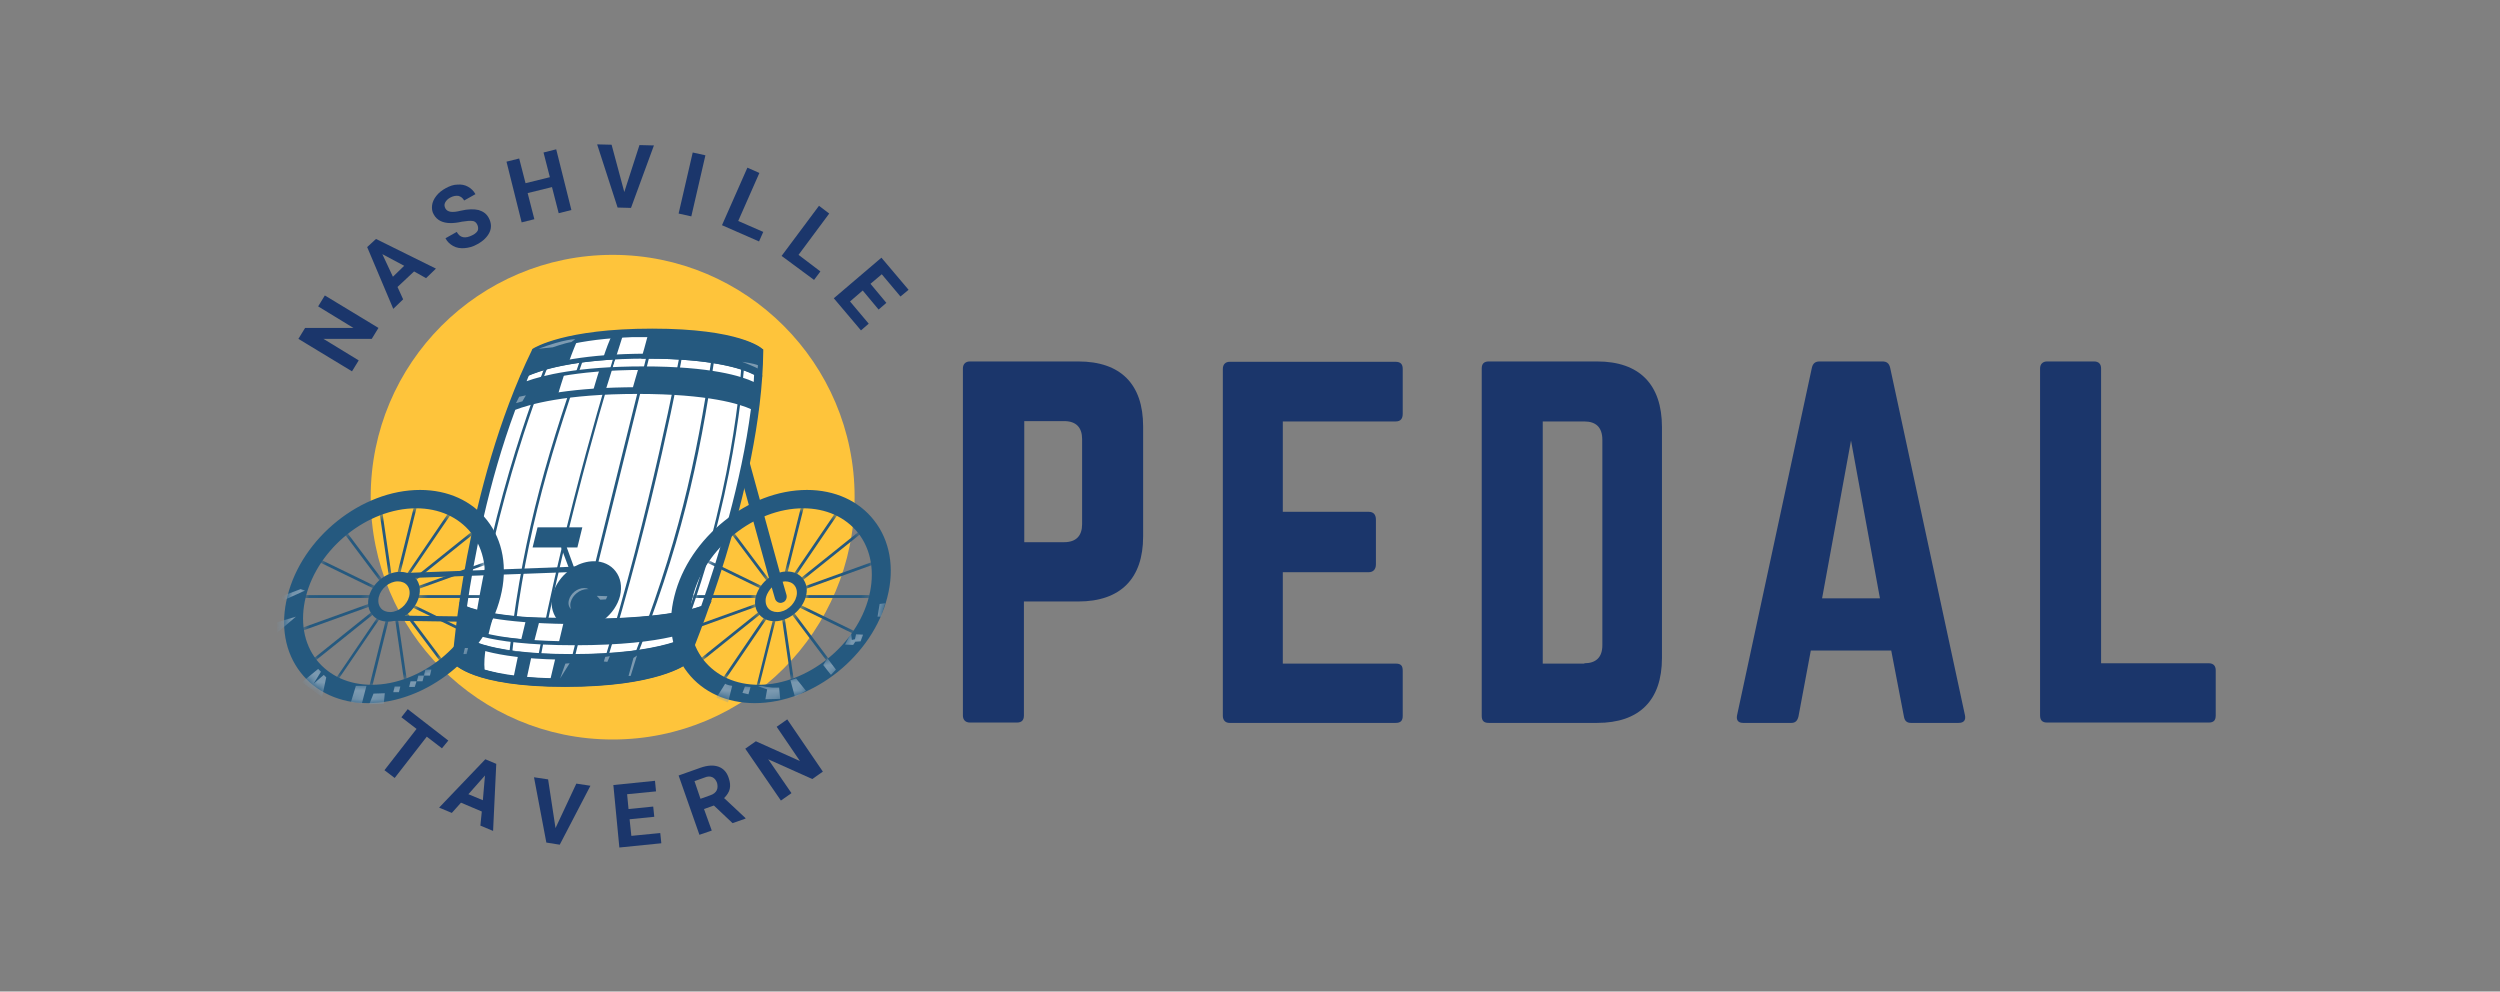 <?xml version="1.0" encoding="UTF-8"?> <svg xmlns="http://www.w3.org/2000/svg" width="295" height="117" viewBox="0 0 295 117" fill="none"><rect x="0" y="0" width="295" height="117" fill="#808080" stroke="none"/><path d="M100.844 58.646C100.844 74.432 88.067 87.261 72.293 87.261C56.52 87.261 43.742 74.474 43.742 58.646C43.742 42.86 56.52 30.073 72.293 30.073C88.025 30.073 100.844 42.86 100.844 58.646Z" fill="#FEC43B"></path><path d="M94.726 68.267C94.31 67.726 93.644 67.434 92.853 67.434C92.562 67.434 92.271 67.476 92.021 67.559L88.317 54.064C88.234 53.689 87.817 53.481 87.443 53.564C87.068 53.689 86.86 54.064 86.943 54.439L90.731 68.184C89.982 68.725 89.441 69.517 89.191 70.35C88.983 71.141 89.108 71.933 89.566 72.474C89.982 73.016 90.648 73.307 91.438 73.307C93.061 73.307 94.685 71.974 95.101 70.35C95.309 69.6 95.184 68.85 94.726 68.267ZM93.977 70.392C93.727 71.391 92.728 72.224 91.73 72.224C91.272 72.224 90.856 72.058 90.606 71.725C90.356 71.391 90.273 70.933 90.398 70.433C90.523 70.017 90.772 69.642 91.064 69.309L91.438 70.6C91.522 70.933 91.813 71.141 92.104 71.141C92.146 71.141 92.229 71.141 92.312 71.1C92.687 71.016 92.895 70.6 92.812 70.225L92.354 68.642C92.437 68.642 92.562 68.601 92.645 68.601C93.103 68.601 93.519 68.767 93.769 69.1C94.019 69.434 94.102 69.892 93.977 70.392Z" fill="#25597F"></path><path d="M66.675 80.555C77.537 80.555 80.784 77.931 80.784 77.931C80.784 77.931 89.441 57.729 89.649 41.36C89.649 41.36 87.276 39.194 76.996 39.194C66.716 39.194 63.262 41.36 63.262 41.36C55.312 57.729 53.897 77.931 53.897 77.931C53.897 77.931 55.812 80.555 66.675 80.555Z" fill="white"></path><path d="M83.114 71.391C83.073 71.391 79.868 73.057 68.464 73.057C57.227 73.057 54.73 71.433 54.73 71.391L54.23 71.016L54.272 74.015L54.355 74.099C54.438 74.182 56.728 76.139 67.84 76.139C78.911 76.139 82.116 74.224 82.24 74.14L82.324 74.099L83.988 70.891L83.114 71.391Z" fill="#25597F"></path><path d="M61.472 44.484L61.389 44.359C61.431 44.318 65.301 41.943 76.289 41.943C82.032 41.943 85.445 42.61 87.276 43.151C89.316 43.734 89.94 44.359 89.982 44.359L89.857 44.484C89.815 44.443 87.193 42.068 76.247 42.068C65.343 42.068 61.514 44.484 61.472 44.484Z" fill="#25597F"></path><path d="M89.649 45.775C89.607 45.734 88.983 45.192 86.943 44.651C85.07 44.151 81.658 43.526 75.914 43.526C70.171 43.526 66.467 44.151 64.344 44.651C62.055 45.192 61.098 45.775 61.098 45.775L59.766 48.566L59.974 48.441C59.974 48.441 60.973 47.858 63.345 47.316C65.551 46.817 69.38 46.192 75.332 46.192C81.283 46.192 84.779 46.775 86.652 47.275C88.692 47.816 89.357 48.358 89.357 48.358L89.482 48.441L89.649 45.775Z" fill="#25597F"></path><path d="M67.424 77.556C61.68 77.556 58.392 76.889 56.644 76.348C54.73 75.765 54.23 75.14 54.189 75.14L54.314 75.057C54.314 75.098 56.52 77.431 67.424 77.431C78.37 77.431 81.699 75.057 81.741 75.057L81.824 75.182C81.824 75.182 78.453 77.556 67.424 77.556Z" fill="#25597F"></path><path d="M72.626 67.393C72.044 66.643 71.128 66.226 70.088 66.226C69.255 66.226 68.464 66.476 67.715 66.893L66.883 64.602H68.131L68.714 62.228H63.428L62.846 64.602H66.217L67.216 67.268C66.258 67.976 65.509 69.017 65.218 70.142C64.927 71.225 65.135 72.266 65.717 73.057C66.3 73.807 67.216 74.224 68.256 74.224C70.42 74.224 72.626 72.474 73.167 70.308C73.417 69.225 73.251 68.184 72.626 67.393Z" fill="#25597F"></path><path d="M45.59 72.617L45.582 73.241L67.763 73.556L67.772 72.931L45.59 72.617Z" fill="#25597F"></path><path d="M89.857 41.152C89.774 41.069 87.276 38.903 76.996 38.903C66.758 38.903 63.22 41.027 63.095 41.11L63.012 41.152L61.222 44.859L62.055 44.484C63.428 43.818 67.507 42.318 76.33 42.318C84.613 42.318 88.067 43.693 89.191 44.276L89.607 44.484L90.023 41.235L89.857 41.152Z" fill="#25597F"></path><path d="M66.675 81.055C55.729 81.055 53.606 78.347 53.523 78.264L54.272 77.681C54.272 77.722 56.353 80.097 66.675 80.097C77.163 80.097 80.451 77.597 80.492 77.597L81.075 78.347C80.909 78.43 77.579 81.055 66.675 81.055Z" fill="#25597F"></path><path d="M81.616 74.848C81.575 74.89 78.328 77.181 67.465 77.181C56.769 77.181 54.563 74.932 54.522 74.89L54.064 74.349L53.565 78.014L53.648 78.097C53.731 78.222 55.812 80.846 66.675 80.846C77.496 80.846 80.825 78.264 80.95 78.18L81.033 78.139L82.448 74.224L81.616 74.848Z" fill="#25597F"></path><path d="M79.91 76.473L79.618 76.348C86.569 59.312 87.484 43.276 87.484 43.11H87.817C87.776 43.318 86.86 59.395 79.91 76.473Z" fill="#25597F"></path><path d="M55.978 76.431L55.645 76.389C57.851 58.979 64.302 43.235 64.386 43.068L64.677 43.193C64.594 43.36 58.143 59.062 55.978 76.431Z" fill="#25597F"></path><path d="M74.666 78.68L74.374 78.555C80.035 64.186 82.116 54.689 83.988 42.152L84.321 42.193C82.448 54.772 80.368 64.31 74.666 78.68Z" fill="#25597F"></path><path d="M60.265 78.639L59.932 78.597C61.389 64.56 64.094 54.939 68.589 42.11L68.88 42.235C64.386 55.064 61.68 64.644 60.265 78.639Z" fill="#25597F"></path><path d="M63.553 78.764L63.262 78.722C66.716 60.27 72.418 42.152 72.46 41.943L72.751 42.027C72.668 42.193 67.008 60.353 63.553 78.764Z" fill="#25597F"></path><path d="M71.378 78.764L71.086 78.68C76.788 60.27 80.159 42.11 80.201 41.943L80.492 41.985C80.492 42.193 77.121 60.353 71.378 78.764Z" fill="#25597F"></path><path d="M76.314 41.942L67.541 77.312L67.864 77.393L76.637 42.022L76.314 41.942Z" fill="#25597F"></path><path d="M73.5 39.569C73.5 39.569 71.711 45.192 71.419 46.192C71.419 46.192 73.584 46.067 74.582 46.067C74.999 44.526 75.998 41.36 76.455 39.528C75.456 39.486 73.5 39.569 73.5 39.569Z" fill="white"></path><path d="M71.128 42.36C71.544 41.11 71.919 40.152 72.127 39.694C70.545 39.819 69.213 40.027 68.09 40.236C67.965 40.569 67.549 41.485 67.091 42.818" fill="white"></path><path d="M66.591 44.151C66.342 44.942 66.05 45.775 65.801 46.733V46.775C66.966 46.567 68.34 46.4 69.921 46.317C70.212 45.359 70.462 44.443 70.753 43.609" fill="white"></path><path d="M61.514 75.431L62.055 73.182C60.64 73.099 59.599 72.974 58.642 72.849L58.184 72.807C57.976 73.516 57.768 74.265 57.602 75.015L61.514 75.431Z" fill="white"></path><path d="M57.31 76.514C57.185 77.347 57.102 78.222 57.185 79.055L60.598 79.93L61.222 76.931L57.31 76.514Z" fill="white"></path><path d="M62.721 77.431L62.18 79.93L62.554 80.263L64.927 80.221L65.551 77.597L62.721 77.431Z" fill="white"></path><path d="M63.012 75.765L63.636 73.349L66.508 73.432L65.925 75.89L63.012 75.765Z" fill="white"></path><path d="M66.716 80.68C55.854 80.68 53.773 78.055 53.689 77.931L53.606 77.847L54.064 74.39L54.522 74.932C54.522 74.932 56.728 77.222 67.466 77.222C78.287 77.222 81.616 74.932 81.616 74.89L82.448 74.265L81.075 77.972L80.992 78.014C80.867 78.097 77.579 80.68 66.716 80.68ZM54.272 77.639C54.73 78.055 57.352 80.055 66.716 80.055C76.455 80.055 80.035 77.889 80.534 77.556L81.2 75.806C79.702 76.514 75.748 77.847 67.424 77.847C58.892 77.847 55.604 76.431 54.522 75.723L54.272 77.639Z" fill="#25597F"></path><mask id="mask0_228_3595" style="mask-type:luminance" maskUnits="userSpaceOnUse" x="35" y="59" width="23" height="22"><path d="M49.111 59.812C43.284 59.812 37.374 64.56 35.918 70.392C34.461 76.223 37.999 80.971 43.825 80.971C49.652 80.971 55.562 76.223 57.019 70.392C58.517 64.56 54.938 59.812 49.111 59.812ZM45.782 73.266C44.2 73.266 43.243 71.974 43.617 70.392C44.034 68.809 45.615 67.518 47.197 67.518C48.778 67.518 49.736 68.809 49.361 70.392C48.986 71.974 47.363 73.266 45.782 73.266Z" fill="white"></path></mask><g mask="url(#mask0_228_3595)"><path d="M48.843 59.786L43.595 80.927L43.919 81.008L49.167 59.867L48.843 59.786Z" fill="#25597F"></path><path d="M55.616 62.78L36.972 77.73L37.181 77.99L55.824 63.04L55.616 62.78Z" fill="#25597F"></path><path d="M56.936 70.225H35.834V70.558H56.936V70.225Z" fill="#25597F"></path><path d="M40.937 62.822L40.67 63.022L51.888 77.98L52.155 77.78L40.937 62.822Z" fill="#25597F"></path><path d="M39.913 80.18L39.663 80.013L52.857 60.603L53.148 60.77L39.913 80.18Z" fill="#25597F"></path><path d="M45.136 60.556L44.806 60.604L47.671 80.263L48.001 80.215L45.136 60.556Z" fill="#25597F"></path><path d="M37.817 66.028L37.671 66.327L54.965 74.738L55.111 74.439L37.817 66.028Z" fill="#25597F"></path><path d="M57.116 66.356L35.537 74.125L35.65 74.438L57.229 66.67L57.116 66.356Z" fill="#25597F"></path></g><path d="M57.477 61.395C55.687 59.104 52.857 57.813 49.569 57.813C42.66 57.813 35.626 63.436 33.92 70.35C33.046 73.807 33.629 77.014 35.502 79.388C37.291 81.679 40.121 82.97 43.409 82.97C50.318 82.97 57.352 77.347 59.058 70.433C59.932 67.018 59.35 63.769 57.477 61.395ZM43.867 80.805C41.162 80.805 38.873 79.763 37.374 77.889C35.834 75.931 35.377 73.266 36.084 70.433C37.499 64.685 43.368 59.979 49.111 59.979C51.816 59.979 54.105 61.02 55.604 62.894C57.144 64.852 57.602 67.518 56.894 70.35C55.479 76.098 49.611 80.805 43.867 80.805Z" fill="#25597F"></path><path d="M48.986 68.184L69.297 67.434L69.255 66.809L48.029 67.601C47.779 67.518 47.488 67.476 47.197 67.476C45.574 67.476 43.95 68.809 43.534 70.392C43.326 71.183 43.451 71.974 43.909 72.516C44.325 73.057 44.991 73.349 45.782 73.349C47.405 73.349 49.028 72.016 49.444 70.392C49.652 69.6 49.527 68.809 49.07 68.267C49.028 68.226 48.986 68.226 48.986 68.184ZM48.279 70.392C48.029 71.391 47.03 72.224 46.031 72.224C45.574 72.224 45.157 72.058 44.908 71.725C44.658 71.391 44.575 70.933 44.7 70.433C44.949 69.434 45.948 68.601 46.947 68.601C47.405 68.601 47.821 68.767 48.071 69.1C48.32 69.434 48.404 69.892 48.279 70.392Z" fill="#25597F"></path><mask id="mask1_228_3595" style="mask-type:luminance" maskUnits="userSpaceOnUse" x="81" y="59" width="23" height="22"><path d="M94.809 59.812C88.983 59.812 83.073 64.56 81.616 70.392C80.159 76.223 83.697 80.971 89.524 80.971C95.351 80.971 101.261 76.223 102.717 70.392C104.174 64.56 100.636 59.812 94.809 59.812ZM91.438 73.266C89.857 73.266 88.9 71.974 89.274 70.392C89.69 68.809 91.272 67.518 92.853 67.518C94.435 67.518 95.392 68.809 95.018 70.392C94.643 71.974 93.02 73.266 91.438 73.266Z" fill="white"></path></mask><g mask="url(#mask1_228_3595)"><path d="M89.566 81.013L89.274 80.93L94.518 59.812L94.851 59.854L89.566 81.013Z" fill="#25597F"></path><path d="M101.273 62.789L82.628 77.734L82.836 77.994L101.482 63.049L101.273 62.789Z" fill="#25597F"></path><path d="M102.592 70.225H81.491V70.558H102.592V70.225Z" fill="#25597F"></path><path d="M86.598 62.831L86.332 63.031L97.55 77.988L97.816 77.788L86.598 62.831Z" fill="#25597F"></path><path d="M98.524 60.582L85.313 80.001L85.589 80.188L98.799 60.77L98.524 60.582Z" fill="#25597F"></path><path d="M92.199 70.171L91.869 70.219L93.329 80.234L93.658 80.186L92.199 70.171Z" fill="#25597F"></path><path d="M83.483 66.041L83.338 66.341L100.631 74.752L100.777 74.452L83.483 66.041Z" fill="#25597F"></path><path d="M102.815 66.353L81.233 74.114L81.346 74.428L102.928 66.666L102.815 66.353Z" fill="#25597F"></path></g><path d="M103.133 61.395C101.344 59.104 98.514 57.813 95.226 57.813C88.317 57.813 81.283 63.436 79.577 70.35C78.703 73.807 79.285 77.014 81.158 79.388C82.948 81.679 85.778 82.97 89.066 82.97C95.975 82.97 103.009 77.347 104.715 70.433C105.589 67.018 105.006 63.769 103.133 61.395ZM89.524 80.805C86.819 80.805 84.529 79.763 83.031 77.889C81.491 75.931 81.033 73.266 81.741 70.433C83.156 64.685 89.024 59.979 94.768 59.979C97.473 59.979 99.762 61.02 101.261 62.894C102.801 64.852 103.258 67.518 102.551 70.35C101.136 76.098 95.267 80.805 89.524 80.805Z" fill="#25597F"></path><path d="M81.117 73.349L82.24 73.516L81.866 75.723L80.576 74.182L81.117 73.349Z" fill="#25597F"></path><path d="M57.31 67.143L56.228 73.516L57.435 72.266L57.768 67.601L57.31 67.143Z" fill="#25597F"></path><path d="M55.188 73.849L55.437 75.473L54.314 75.89L54.189 73.64L55.188 73.849Z" fill="#25597F"></path><path d="M89.94 41.152C89.857 41.069 87.318 38.778 76.955 38.778C66.633 38.778 63.095 41.027 62.929 41.11L62.804 41.194L62.762 41.319C54.855 57.563 53.398 77.764 53.398 77.931V78.097L53.523 78.222C53.606 78.347 55.729 81.013 66.675 81.013C77.579 81.013 80.909 78.389 81.075 78.305L81.158 78.222L81.2 78.097C81.283 77.889 89.898 57.729 90.065 41.444V41.235L89.94 41.152ZM81.907 73.807C81.242 74.14 77.621 75.681 67.882 75.681C58.267 75.681 55.354 74.182 54.813 73.807C54.896 73.307 54.938 72.766 55.021 72.183C56.311 72.683 59.891 73.64 68.464 73.64C76.788 73.64 80.825 72.766 82.448 72.266C82.24 72.849 82.074 73.349 81.907 73.807ZM82.74 71.516C81.616 71.933 77.704 73.016 68.464 73.016C59.516 73.016 56.103 71.974 55.104 71.558C55.937 65.81 57.602 56.98 60.806 48.358C62.429 47.733 66.675 46.483 75.248 46.483C83.656 46.483 87.318 47.691 88.608 48.275C87.484 56.98 84.738 65.81 82.74 71.516ZM75.248 45.692C67.507 45.692 63.179 46.692 61.181 47.358C61.389 46.775 61.639 46.15 61.888 45.567C63.387 44.942 67.549 43.651 75.914 43.651C84.197 43.651 87.693 44.901 88.9 45.526C88.858 46.15 88.775 46.775 88.692 47.441C87.11 46.775 83.281 45.692 75.248 45.692ZM75.914 43.235C68.131 43.235 63.969 44.318 62.138 44.984C62.221 44.734 62.346 44.484 62.429 44.276C64.094 43.568 68.215 42.318 76.247 42.318C84.113 42.318 87.609 43.526 88.983 44.234C88.983 44.526 88.941 44.776 88.941 45.067C87.526 44.401 83.947 43.235 75.914 43.235ZM63.553 41.86C64.136 41.569 67.049 40.152 73.792 39.819C73.833 39.819 73.833 39.819 73.875 39.819C74.333 39.778 74.79 39.778 75.29 39.778C75.332 39.778 75.373 39.778 75.415 39.778C75.914 39.778 76.414 39.778 76.955 39.778C77.454 39.778 77.912 39.778 78.37 39.778C78.453 39.778 78.495 39.778 78.578 39.778C78.994 39.778 79.41 39.819 79.785 39.819C79.868 39.819 79.951 39.819 79.993 39.819C80.368 39.819 80.742 39.861 81.117 39.903C81.158 39.903 81.2 39.903 81.283 39.903C81.616 39.944 81.991 39.944 82.324 39.986C82.365 39.986 82.365 39.986 82.407 39.986C82.74 40.027 83.031 40.069 83.364 40.111C83.406 40.111 83.489 40.111 83.531 40.152C83.822 40.194 84.072 40.236 84.363 40.277C84.405 40.277 84.488 40.277 84.529 40.319C84.779 40.361 85.029 40.402 85.279 40.444C85.32 40.444 85.362 40.444 85.362 40.486C85.57 40.527 85.778 40.569 85.986 40.611C86.028 40.611 86.069 40.611 86.111 40.652C86.319 40.694 86.486 40.736 86.652 40.777C86.694 40.777 86.735 40.819 86.777 40.819C86.943 40.86 87.11 40.902 87.235 40.944C87.276 40.944 87.318 40.985 87.36 40.985C87.484 41.027 87.609 41.069 87.734 41.11C87.776 41.11 87.817 41.152 87.859 41.152C87.942 41.194 88.025 41.235 88.15 41.277C88.192 41.277 88.234 41.319 88.275 41.319C88.359 41.36 88.442 41.402 88.525 41.444C88.567 41.444 88.608 41.485 88.65 41.485C88.733 41.527 88.775 41.569 88.858 41.569C88.9 41.569 88.941 41.61 88.941 41.61C88.983 41.61 89.024 41.652 89.024 41.652C89.066 41.694 89.108 41.694 89.149 41.735C89.149 41.735 89.191 41.735 89.191 41.777C89.191 41.777 89.233 41.777 89.233 41.818C89.233 42.402 89.191 43.026 89.149 43.609C87.568 42.86 83.905 41.735 76.372 41.735C69.089 41.735 64.927 42.776 62.887 43.526C63.054 42.901 63.303 42.36 63.553 41.86ZM80.368 77.639C79.785 78.014 76.289 80.097 66.675 80.097C57.602 80.097 54.896 78.264 54.355 77.764C54.397 77.306 54.522 76.015 54.73 74.182C55.562 74.682 58.684 76.015 67.84 76.015C76.747 76.015 80.534 74.765 81.741 74.265C81.033 76.056 80.534 77.264 80.368 77.639Z" fill="#25597F"></path><path d="M70.42 70.308L71.669 70.35L71.503 70.725L70.837 70.766L70.42 70.308Z" fill="#7C9AB1"></path><path d="M69.297 69.517C69.338 69.517 69.422 69.517 69.463 69.517C69.297 69.434 69.13 69.392 68.922 69.392C68.131 69.392 67.341 70.017 67.132 70.808C67.008 71.266 67.132 71.641 67.382 71.891C67.299 71.641 67.257 71.35 67.341 71.058C67.549 70.225 68.423 69.517 69.297 69.517Z" fill="#7C9AB1"></path><path d="M65.218 40.985C65.218 40.985 66.633 40.486 67.424 40.361L67.882 40.027C67.882 40.027 66.633 39.986 63.553 41.152L65.218 40.985Z" fill="#7C9AB1"></path><path d="M61.264 46.817L62.055 46.65L61.639 47.358L60.889 47.566L61.264 46.817Z" fill="#7C9AB1"></path><path d="M87.568 42.693C87.568 42.693 89.191 43.318 89.399 43.484L89.441 43.11C89.441 43.068 88.816 42.86 87.568 42.693Z" fill="#7C9AB1"></path><path d="M66.716 78.305L66.092 80.055L67.216 78.264L66.716 78.305Z" fill="#7C9AB1"></path><path d="M71.419 77.514L71.253 78.055L71.669 78.097L71.96 77.431L71.419 77.514Z" fill="#7C9AB1"></path><path d="M74.749 77.639L74.166 79.763H74.416L75.165 77.347L74.749 77.639Z" fill="#7C9AB1"></path><mask id="mask2_228_3595" style="mask-type:luminance" maskUnits="userSpaceOnUse" x="79" y="57" width="27" height="26"><path d="M103.133 61.395C101.344 59.104 98.514 57.813 95.226 57.813C88.317 57.813 81.283 63.436 79.577 70.35C78.703 73.807 79.285 77.014 81.158 79.388C82.948 81.679 85.778 82.97 89.066 82.97C95.975 82.97 103.009 77.347 104.715 70.433C105.589 67.018 105.006 63.769 103.133 61.395ZM89.524 80.805C86.819 80.805 84.529 79.763 83.031 77.889C81.491 75.931 81.033 73.266 81.741 70.433C83.156 64.685 89.024 59.979 94.768 59.979C97.473 59.979 99.762 61.02 101.261 62.894C102.801 64.852 103.258 67.518 102.551 70.35C101.136 76.098 95.267 80.805 89.524 80.805Z" fill="white"></path></mask><g mask="url(#mask2_228_3595)"><path d="M84.529 82.346L85.57 80.68C85.57 80.68 85.778 80.846 86.402 80.93L85.903 82.887L84.529 82.346Z" fill="#7C9AB1"></path></g><mask id="mask3_228_3595" style="mask-type:luminance" maskUnits="userSpaceOnUse" x="79" y="57" width="27" height="26"><path d="M103.133 61.395C101.344 59.104 98.514 57.813 95.226 57.813C88.317 57.813 81.283 63.436 79.577 70.35C78.703 73.807 79.285 77.014 81.158 79.388C82.948 81.679 85.778 82.97 89.066 82.97C95.975 82.97 103.009 77.347 104.715 70.433C105.589 67.018 105.006 63.769 103.133 61.395ZM89.524 80.805C86.819 80.805 84.529 79.763 83.031 77.889C81.491 75.931 81.033 73.266 81.741 70.433C83.156 64.685 89.024 59.979 94.768 59.979C97.473 59.979 99.762 61.02 101.261 62.894C102.801 64.852 103.258 67.518 102.551 70.35C101.136 76.098 95.267 80.805 89.524 80.805Z" fill="white"></path></mask><g mask="url(#mask3_228_3595)"><path d="M89.898 80.93L89.441 80.971L90.523 81.346L90.315 82.512L92.063 82.471L91.938 81.138H91.189L90.439 81.055L89.898 80.93Z" fill="#7C9AB1"></path></g><mask id="mask4_228_3595" style="mask-type:luminance" maskUnits="userSpaceOnUse" x="79" y="57" width="27" height="26"><path d="M103.133 61.395C101.344 59.104 98.514 57.813 95.226 57.813C88.317 57.813 81.283 63.436 79.577 70.35C78.703 73.807 79.285 77.014 81.158 79.388C82.948 81.679 85.778 82.97 89.066 82.97C95.975 82.97 103.009 77.347 104.715 70.433C105.589 67.018 105.006 63.769 103.133 61.395ZM89.524 80.805C86.819 80.805 84.529 79.763 83.031 77.889C81.491 75.931 81.033 73.266 81.741 70.433C83.156 64.685 89.024 59.979 94.768 59.979C97.473 59.979 99.762 61.02 101.261 62.894C102.801 64.852 103.258 67.518 102.551 70.35C101.136 76.098 95.267 80.805 89.524 80.805Z" fill="white"></path></mask><g mask="url(#mask4_228_3595)"><path d="M93.811 82.262L93.27 80.263L93.936 80.055L95.101 81.513L93.811 82.262Z" fill="#7C9AB1"></path></g><mask id="mask5_228_3595" style="mask-type:luminance" maskUnits="userSpaceOnUse" x="79" y="57" width="27" height="26"><path d="M103.133 61.395C101.344 59.104 98.514 57.813 95.226 57.813C88.317 57.813 81.283 63.436 79.577 70.35C78.703 73.807 79.285 77.014 81.158 79.388C82.948 81.679 85.778 82.97 89.066 82.97C95.975 82.97 103.009 77.347 104.715 70.433C105.589 67.018 105.006 63.769 103.133 61.395ZM89.524 80.805C86.819 80.805 84.529 79.763 83.031 77.889C81.491 75.931 81.033 73.266 81.741 70.433C83.156 64.685 89.024 59.979 94.768 59.979C97.473 59.979 99.762 61.02 101.261 62.894C102.801 64.852 103.258 67.518 102.551 70.35C101.136 76.098 95.267 80.805 89.524 80.805Z" fill="white"></path></mask><g mask="url(#mask5_228_3595)"><path d="M97.14 78.472L98.056 79.638L98.638 79.013L97.64 77.681L97.14 78.472Z" fill="#7C9AB1"></path></g><mask id="mask6_228_3595" style="mask-type:luminance" maskUnits="userSpaceOnUse" x="79" y="57" width="27" height="26"><path d="M103.133 61.395C101.344 59.104 98.514 57.813 95.226 57.813C88.317 57.813 81.283 63.436 79.577 70.35C78.703 73.807 79.285 77.014 81.158 79.388C82.948 81.679 85.778 82.97 89.066 82.97C95.975 82.97 103.009 77.347 104.715 70.433C105.589 67.018 105.006 63.769 103.133 61.395ZM89.524 80.805C86.819 80.805 84.529 79.763 83.031 77.889C81.491 75.931 81.033 73.266 81.741 70.433C83.156 64.685 89.024 59.979 94.768 59.979C97.473 59.979 99.762 61.02 101.261 62.894C102.801 64.852 103.258 67.518 102.551 70.35C101.136 76.098 95.267 80.805 89.524 80.805Z" fill="white"></path></mask><g mask="url(#mask6_228_3595)"><path d="M100.428 74.682L100.511 75.515L100.886 75.431L101.011 74.848L101.843 74.89L101.552 75.681L100.928 75.723L100.678 76.098L99.721 76.056L100.428 74.682Z" fill="#7C9AB1"></path></g><mask id="mask7_228_3595" style="mask-type:luminance" maskUnits="userSpaceOnUse" x="79" y="57" width="27" height="26"><path d="M103.133 61.395C101.344 59.104 98.514 57.813 95.226 57.813C88.317 57.813 81.283 63.436 79.577 70.35C78.703 73.807 79.285 77.014 81.158 79.388C82.948 81.679 85.778 82.97 89.066 82.97C95.975 82.97 103.009 77.347 104.715 70.433C105.589 67.018 105.006 63.769 103.133 61.395ZM89.524 80.805C86.819 80.805 84.529 79.763 83.031 77.889C81.491 75.931 81.033 73.266 81.741 70.433C83.156 64.685 89.024 59.979 94.768 59.979C97.473 59.979 99.762 61.02 101.261 62.894C102.801 64.852 103.258 67.518 102.551 70.35C101.136 76.098 95.267 80.805 89.524 80.805Z" fill="white"></path></mask><g mask="url(#mask7_228_3595)"><path d="M104.465 71.183L103.799 71.266L103.55 72.766H103.966L104.465 71.183Z" fill="#7C9AB1"></path></g><mask id="mask8_228_3595" style="mask-type:luminance" maskUnits="userSpaceOnUse" x="79" y="57" width="27" height="26"><path d="M103.133 61.395C101.344 59.104 98.514 57.813 95.226 57.813C88.317 57.813 81.283 63.436 79.577 70.35C78.703 73.807 79.285 77.014 81.158 79.388C82.948 81.679 85.778 82.97 89.066 82.97C95.975 82.97 103.009 77.347 104.715 70.433C105.589 67.018 105.006 63.769 103.133 61.395ZM89.524 80.805C86.819 80.805 84.529 79.763 83.031 77.889C81.491 75.931 81.033 73.266 81.741 70.433C83.156 64.685 89.024 59.979 94.768 59.979C97.473 59.979 99.762 61.02 101.261 62.894C102.801 64.852 103.258 67.518 102.551 70.35C101.136 76.098 95.267 80.805 89.524 80.805Z" fill="white"></path></mask><g mask="url(#mask8_228_3595)"><path d="M87.901 81.013L87.609 81.763L88.317 81.929L88.567 81.055L87.901 81.013Z" fill="#7C9AB1"></path></g><mask id="mask9_228_3595" style="mask-type:luminance" maskUnits="userSpaceOnUse" x="33" y="57" width="27" height="26"><path d="M57.477 61.395C55.687 59.104 52.857 57.813 49.569 57.813C42.66 57.813 35.626 63.436 33.92 70.35C33.046 73.807 33.629 77.014 35.502 79.388C37.291 81.679 40.121 82.97 43.409 82.97C50.318 82.97 57.352 77.347 59.058 70.433C59.932 67.018 59.35 63.769 57.477 61.395ZM43.867 80.805C41.162 80.805 38.873 79.763 37.374 77.889C35.834 75.931 35.377 73.266 36.084 70.433C37.499 64.685 43.368 59.979 49.111 59.979C51.816 59.979 54.105 61.02 55.604 62.894C57.144 64.852 57.602 67.518 56.894 70.35C55.479 76.098 49.611 80.805 43.867 80.805Z" fill="white"></path></mask><g mask="url(#mask9_228_3595)"><path d="M32.671 73.432L34.919 72.766L32.671 74.682V73.432Z" fill="#7C9AB1"></path></g><mask id="mask10_228_3595" style="mask-type:luminance" maskUnits="userSpaceOnUse" x="33" y="57" width="27" height="26"><path d="M57.477 61.395C55.687 59.104 52.857 57.813 49.569 57.813C42.66 57.813 35.626 63.436 33.92 70.35C33.046 73.807 33.629 77.014 35.502 79.388C37.291 81.679 40.121 82.97 43.409 82.97C50.318 82.97 57.352 77.347 59.058 70.433C59.932 67.018 59.35 63.769 57.477 61.395ZM43.867 80.805C41.162 80.805 38.873 79.763 37.374 77.889C35.834 75.931 35.377 73.266 36.084 70.433C37.499 64.685 43.368 59.979 49.111 59.979C51.816 59.979 54.105 61.02 55.604 62.894C57.144 64.852 57.602 67.518 56.894 70.35C55.479 76.098 49.611 80.805 43.867 80.805Z" fill="white"></path></mask><g mask="url(#mask10_228_3595)"><path d="M35.626 80.513L37.541 78.93L37.874 79.263L37 80.68L38.207 79.638L38.498 79.93L37.999 82.262L35.626 80.513Z" fill="#7C9AB1"></path></g><mask id="mask11_228_3595" style="mask-type:luminance" maskUnits="userSpaceOnUse" x="33" y="57" width="27" height="26"><path d="M57.477 61.395C55.687 59.104 52.857 57.813 49.569 57.813C42.66 57.813 35.626 63.436 33.92 70.35C33.046 73.807 33.629 77.014 35.502 79.388C37.291 81.679 40.121 82.97 43.409 82.97C50.318 82.97 57.352 77.347 59.058 70.433C59.932 67.018 59.35 63.769 57.477 61.395ZM43.867 80.805C41.162 80.805 38.873 79.763 37.374 77.889C35.834 75.931 35.377 73.266 36.084 70.433C37.499 64.685 43.368 59.979 49.111 59.979C51.816 59.979 54.105 61.02 55.604 62.894C57.144 64.852 57.602 67.518 56.894 70.35C55.479 76.098 49.611 80.805 43.867 80.805Z" fill="white"></path></mask><g mask="url(#mask11_228_3595)"><path d="M41.412 82.846L41.994 80.93H43.243L42.702 83.012L41.412 82.846Z" fill="#7C9AB1"></path></g><mask id="mask12_228_3595" style="mask-type:luminance" maskUnits="userSpaceOnUse" x="33" y="57" width="27" height="26"><path d="M57.477 61.395C55.687 59.104 52.857 57.813 49.569 57.813C42.66 57.813 35.626 63.436 33.92 70.35C33.046 73.807 33.629 77.014 35.502 79.388C37.291 81.679 40.121 82.97 43.409 82.97C50.318 82.97 57.352 77.347 59.058 70.433C59.932 67.018 59.35 63.769 57.477 61.395ZM43.867 80.805C41.162 80.805 38.873 79.763 37.374 77.889C35.834 75.931 35.377 73.266 36.084 70.433C37.499 64.685 43.368 59.979 49.111 59.979C51.816 59.979 54.105 61.02 55.604 62.894C57.144 64.852 57.602 67.518 56.894 70.35C55.479 76.098 49.611 80.805 43.867 80.805Z" fill="white"></path></mask><g mask="url(#mask12_228_3595)"><path d="M43.576 83.095L44.075 81.846L45.407 81.804L45.282 83.054" fill="#7C9AB1"></path></g><mask id="mask13_228_3595" style="mask-type:luminance" maskUnits="userSpaceOnUse" x="33" y="57" width="27" height="26"><path d="M57.477 61.395C55.687 59.104 52.857 57.813 49.569 57.813C42.66 57.813 35.626 63.436 33.92 70.35C33.046 73.807 33.629 77.014 35.502 79.388C37.291 81.679 40.121 82.97 43.409 82.97C50.318 82.97 57.352 77.347 59.058 70.433C59.932 67.018 59.35 63.769 57.477 61.395ZM43.867 80.805C41.162 80.805 38.873 79.763 37.374 77.889C35.834 75.931 35.377 73.266 36.084 70.433C37.499 64.685 43.368 59.979 49.111 59.979C51.816 59.979 54.105 61.02 55.604 62.894C57.144 64.852 57.602 67.518 56.894 70.35C55.479 76.098 49.611 80.805 43.867 80.805Z" fill="white"></path></mask><g mask="url(#mask13_228_3595)"><path d="M47.072 81.679H46.406L46.572 81.013H47.238L47.072 81.679Z" fill="#7C9AB1"></path></g><mask id="mask14_228_3595" style="mask-type:luminance" maskUnits="userSpaceOnUse" x="33" y="57" width="27" height="26"><path d="M57.477 61.395C55.687 59.104 52.857 57.813 49.569 57.813C42.66 57.813 35.626 63.436 33.92 70.35C33.046 73.807 33.629 77.014 35.502 79.388C37.291 81.679 40.121 82.97 43.409 82.97C50.318 82.97 57.352 77.347 59.058 70.433C59.932 67.018 59.35 63.769 57.477 61.395ZM43.867 80.805C41.162 80.805 38.873 79.763 37.374 77.889C35.834 75.931 35.377 73.266 36.084 70.433C37.499 64.685 43.368 59.979 49.111 59.979C51.816 59.979 54.105 61.02 55.604 62.894C57.144 64.852 57.602 67.518 56.894 70.35C55.479 76.098 49.611 80.805 43.867 80.805Z" fill="white"></path></mask><g mask="url(#mask14_228_3595)"><path d="M55.063 77.181H54.688L54.855 76.473H55.229L55.063 77.181Z" fill="#7C9AB1"></path></g><mask id="mask15_228_3595" style="mask-type:luminance" maskUnits="userSpaceOnUse" x="33" y="57" width="27" height="26"><path d="M57.477 61.395C55.687 59.104 52.857 57.813 49.569 57.813C42.66 57.813 35.626 63.436 33.92 70.35C33.046 73.807 33.629 77.014 35.502 79.388C37.291 81.679 40.121 82.97 43.409 82.97C50.318 82.97 57.352 77.347 59.058 70.433C59.932 67.018 59.35 63.769 57.477 61.395ZM43.867 80.805C41.162 80.805 38.873 79.763 37.374 77.889C35.834 75.931 35.377 73.266 36.084 70.433C37.499 64.685 43.368 59.979 49.111 59.979C51.816 59.979 54.105 61.02 55.604 62.894C57.144 64.852 57.602 67.518 56.894 70.35C55.479 76.098 49.611 80.805 43.867 80.805Z" fill="white"></path></mask><g mask="url(#mask15_228_3595)"><path d="M48.945 81.055H48.279L48.445 80.388H49.153L48.945 81.055Z" fill="#7C9AB1"></path></g><mask id="mask16_228_3595" style="mask-type:luminance" maskUnits="userSpaceOnUse" x="33" y="57" width="27" height="26"><path d="M57.477 61.395C55.687 59.104 52.857 57.813 49.569 57.813C42.66 57.813 35.626 63.436 33.92 70.35C33.046 73.807 33.629 77.014 35.502 79.388C37.291 81.679 40.121 82.97 43.409 82.97C50.318 82.97 57.352 77.347 59.058 70.433C59.932 67.018 59.35 63.769 57.477 61.395ZM43.867 80.805C41.162 80.805 38.873 79.763 37.374 77.889C35.834 75.931 35.377 73.266 36.084 70.433C37.499 64.685 43.368 59.979 49.111 59.979C51.816 59.979 54.105 61.02 55.604 62.894C57.144 64.852 57.602 67.518 56.894 70.35C55.479 76.098 49.611 80.805 43.867 80.805Z" fill="white"></path></mask><g mask="url(#mask16_228_3595)"><path d="M49.86 80.388H49.194L49.361 79.722H50.027L49.86 80.388Z" fill="#7C9AB1"></path></g><mask id="mask17_228_3595" style="mask-type:luminance" maskUnits="userSpaceOnUse" x="33" y="57" width="27" height="26"><path d="M57.477 61.395C55.687 59.104 52.857 57.813 49.569 57.813C42.66 57.813 35.626 63.436 33.92 70.35C33.046 73.807 33.629 77.014 35.502 79.388C37.291 81.679 40.121 82.97 43.409 82.97C50.318 82.97 57.352 77.347 59.058 70.433C59.932 67.018 59.35 63.769 57.477 61.395ZM43.867 80.805C41.162 80.805 38.873 79.763 37.374 77.889C35.834 75.931 35.377 73.266 36.084 70.433C37.499 64.685 43.368 59.979 49.111 59.979C51.816 59.979 54.105 61.02 55.604 62.894C57.144 64.852 57.602 67.518 56.894 70.35C55.479 76.098 49.611 80.805 43.867 80.805Z" fill="white"></path></mask><g mask="url(#mask17_228_3595)"><path d="M50.734 79.722H50.027L50.193 79.013H50.901L50.734 79.722Z" fill="#7C9AB1"></path></g><mask id="mask18_228_3595" style="mask-type:luminance" maskUnits="userSpaceOnUse" x="33" y="57" width="27" height="26"><path d="M57.477 61.395C55.687 59.104 52.857 57.813 49.569 57.813C42.66 57.813 35.626 63.436 33.92 70.35C33.046 73.807 33.629 77.014 35.502 79.388C37.291 81.679 40.121 82.97 43.409 82.97C50.318 82.97 57.352 77.347 59.058 70.433C59.932 67.018 59.35 63.769 57.477 61.395ZM43.867 80.805C41.162 80.805 38.873 79.763 37.374 77.889C35.834 75.931 35.377 73.266 36.084 70.433C37.499 64.685 43.368 59.979 49.111 59.979C51.816 59.979 54.105 61.02 55.604 62.894C57.144 64.852 57.602 67.518 56.894 70.35C55.479 76.098 49.611 80.805 43.867 80.805Z" fill="white"></path></mask><g mask="url(#mask18_228_3595)"><path d="M33.421 70.85L36.001 69.683L35.46 69.517L33.254 70.35L33.421 70.85Z" fill="#7C9AB1"></path></g><path d="M113.622 43.484C113.622 42.943 113.955 42.651 114.454 42.651H127.231C132.226 42.651 134.889 45.317 134.889 50.315V63.311C134.889 68.267 132.226 70.975 127.231 70.975H120.822V84.428C120.822 84.97 120.572 85.261 119.989 85.261H114.454C113.913 85.261 113.622 84.928 113.622 84.428V43.484ZM125.566 63.977C127.023 63.977 127.689 63.186 127.689 61.853V51.815C127.689 50.44 126.982 49.691 125.566 49.691H120.863V63.977H125.566Z" fill="#1B366B"></path><path d="M165.521 48.816C165.521 49.357 165.313 49.732 164.689 49.732H151.371V60.395H161.526C162.067 60.395 162.358 60.728 162.358 61.312V66.601C162.358 67.184 162.025 67.518 161.526 67.518H151.371V78.305H164.689C165.313 78.305 165.521 78.555 165.521 79.138V84.47C165.521 85.011 165.313 85.303 164.689 85.303H145.086C144.587 85.303 144.295 84.97 144.295 84.47V43.526C144.295 42.985 144.628 42.693 145.086 42.693H164.689C165.313 42.693 165.521 43.026 165.521 43.526V48.816Z" fill="#1B366B"></path><path d="M174.844 43.484C174.844 42.943 175.094 42.651 175.677 42.651H188.454C193.448 42.651 196.112 45.359 196.112 50.399V77.639C196.112 82.637 193.448 85.303 188.454 85.303H175.677C175.094 85.303 174.844 85.053 174.844 84.47V43.484ZM186.955 78.264C188.329 78.264 189.078 77.556 189.078 76.14V51.898C189.078 50.44 188.329 49.732 186.955 49.732H182.044V78.305H186.955V78.264Z" fill="#1B366B"></path><path d="M225.495 85.303C224.996 85.303 224.746 85.053 224.663 84.553L223.165 76.764H213.675L212.219 84.553C212.094 85.053 211.844 85.303 211.386 85.303H205.684C205.102 85.303 204.852 84.97 204.977 84.387L213.8 43.401C213.925 42.86 214.216 42.651 214.716 42.651H222.124C222.623 42.651 222.915 42.86 223.04 43.401L231.863 84.387C231.988 84.97 231.738 85.303 231.114 85.303H225.495ZM218.42 51.981L215.007 70.6H221.833L218.42 51.981Z" fill="#1B366B"></path><path d="M247.928 78.264H260.622C261.205 78.264 261.455 78.597 261.455 79.097V84.428C261.455 85.011 261.205 85.261 260.622 85.261H241.56C241.019 85.261 240.728 85.011 240.728 84.428V43.484C240.728 42.943 241.061 42.651 241.56 42.651H247.096C247.679 42.651 247.928 42.985 247.928 43.484V78.264Z" fill="#1B366B"></path><path d="M44.658 38.695L43.867 39.986H38.165L42.327 42.526L41.536 43.818L35.21 39.986L36.001 38.695H41.703L37.541 36.154L38.332 34.863L44.658 38.695Z" fill="#1B366B"></path><path d="M48.861 32.03L46.905 33.863L47.571 35.321L46.406 36.445L43.326 29.156L44.367 28.198L51.442 31.697L50.276 32.822L48.861 32.03ZM46.364 32.655L47.696 31.364L45.116 29.989L46.364 32.655Z" fill="#1B366B"></path><path d="M56.311 26.491C56.187 26.241 55.978 26.074 55.729 26.074C55.479 26.032 55.063 26.074 54.522 26.157C53.981 26.282 53.523 26.324 53.19 26.324C52.233 26.324 51.567 25.991 51.192 25.324C50.984 24.991 50.943 24.616 50.984 24.241C51.026 23.866 51.192 23.492 51.483 23.117C51.775 22.742 52.149 22.45 52.607 22.2C53.065 21.951 53.523 21.784 53.981 21.784C54.438 21.742 54.855 21.826 55.229 22.034C55.604 22.242 55.895 22.534 56.103 22.909L54.772 23.658C54.605 23.367 54.397 23.2 54.106 23.117C53.814 23.075 53.523 23.117 53.19 23.283C52.857 23.45 52.649 23.658 52.524 23.908C52.399 24.158 52.441 24.366 52.566 24.616C52.691 24.825 52.899 24.949 53.19 24.991C53.481 25.033 53.856 24.991 54.355 24.866C55.229 24.658 55.937 24.658 56.478 24.783C57.019 24.949 57.435 25.241 57.685 25.741C57.976 26.282 58.018 26.865 57.768 27.407C57.518 27.948 57.019 28.448 56.311 28.823C55.812 29.115 55.312 29.24 54.813 29.281C54.314 29.323 53.856 29.24 53.481 29.031C53.107 28.823 52.774 28.532 52.566 28.115L53.898 27.365C54.272 28.073 54.896 28.198 55.77 27.74C56.103 27.573 56.311 27.365 56.395 27.157C56.436 26.949 56.436 26.741 56.311 26.491Z" fill="#1B366B"></path><path d="M67.424 24.783L65.925 25.158L65.135 22.076L62.263 22.784L63.054 25.866L61.555 26.241L59.766 19.076L61.264 18.702L62.013 21.617L64.885 20.909L64.136 17.994L65.634 17.619L67.424 24.783Z" fill="#1B366B"></path><path d="M73.667 22.659L75.456 17.119L77.163 17.161L74.457 24.533L72.876 24.491L70.462 17.036L72.168 17.077L73.667 22.659Z" fill="#1B366B"></path><path d="M81.575 25.533L80.076 25.199L81.741 17.994L83.239 18.327L81.575 25.533Z" fill="#1B366B"></path><path d="M87.11 26.074L90.065 27.365L89.566 28.49L85.195 26.574L88.192 19.785L89.607 20.409L87.11 26.074Z" fill="#1B366B"></path><path d="M94.227 30.073L96.807 32.03L96.058 33.03L92.229 30.198L96.641 24.283L97.848 25.199L94.227 30.073Z" fill="#1B366B"></path><path d="M103.675 36.529L101.802 34.279L100.303 35.571L102.509 38.195L101.594 38.986L98.389 35.196L104.007 30.406L107.212 34.196L106.255 34.987L104.049 32.364L102.717 33.488L104.59 35.737L103.675 36.529Z" fill="#1B366B"></path><path d="M52.149 88.302L50.36 86.927L46.572 91.801L45.365 90.884L49.153 86.011L47.363 84.636L48.112 83.678L52.899 87.386L52.149 88.302Z" fill="#1B366B"></path><path d="M56.852 95.758L54.397 94.716L53.315 95.924L51.816 95.299L57.269 89.593L58.559 90.135L58.184 98.048L56.686 97.424L56.852 95.758ZM55.271 93.717L56.977 94.425L57.227 91.509L55.271 93.717Z" fill="#1B366B"></path><path d="M65.551 97.715L68.007 92.467L69.671 92.717L66.05 99.673L64.469 99.423L63.012 91.717L64.677 91.967L65.551 97.715Z" fill="#1B366B"></path><path d="M77.204 96.382L74.291 96.674L74.499 98.632L77.912 98.298L78.037 99.506L73.084 100.006L72.377 92.634L77.288 92.134L77.412 93.383L74 93.717L74.166 95.466L77.08 95.174L77.204 96.382Z" fill="#1B366B"></path><path d="M84.238 95.049L83.073 95.466L83.989 98.007L82.532 98.507L80.076 91.509L82.657 90.593C83.489 90.301 84.197 90.26 84.779 90.468C85.362 90.676 85.778 91.134 85.986 91.801C86.153 92.259 86.194 92.717 86.111 93.092C86.028 93.467 85.778 93.842 85.445 94.175L87.942 96.507L87.984 96.591L86.444 97.132L84.238 95.049ZM82.657 94.258L83.822 93.842C84.197 93.717 84.446 93.508 84.571 93.258C84.696 93.008 84.696 92.717 84.613 92.384C84.488 92.05 84.321 91.842 84.072 91.717C83.822 91.592 83.489 91.592 83.114 91.759L81.949 92.175L82.657 94.258Z" fill="#1B366B"></path><path d="M97.099 91.051L95.85 91.926L90.648 89.593L93.394 93.592L92.146 94.466L87.942 88.344L89.191 87.469L94.393 89.801L91.647 85.761L92.895 84.886L97.099 91.051Z" fill="#1B366B"></path></svg> 